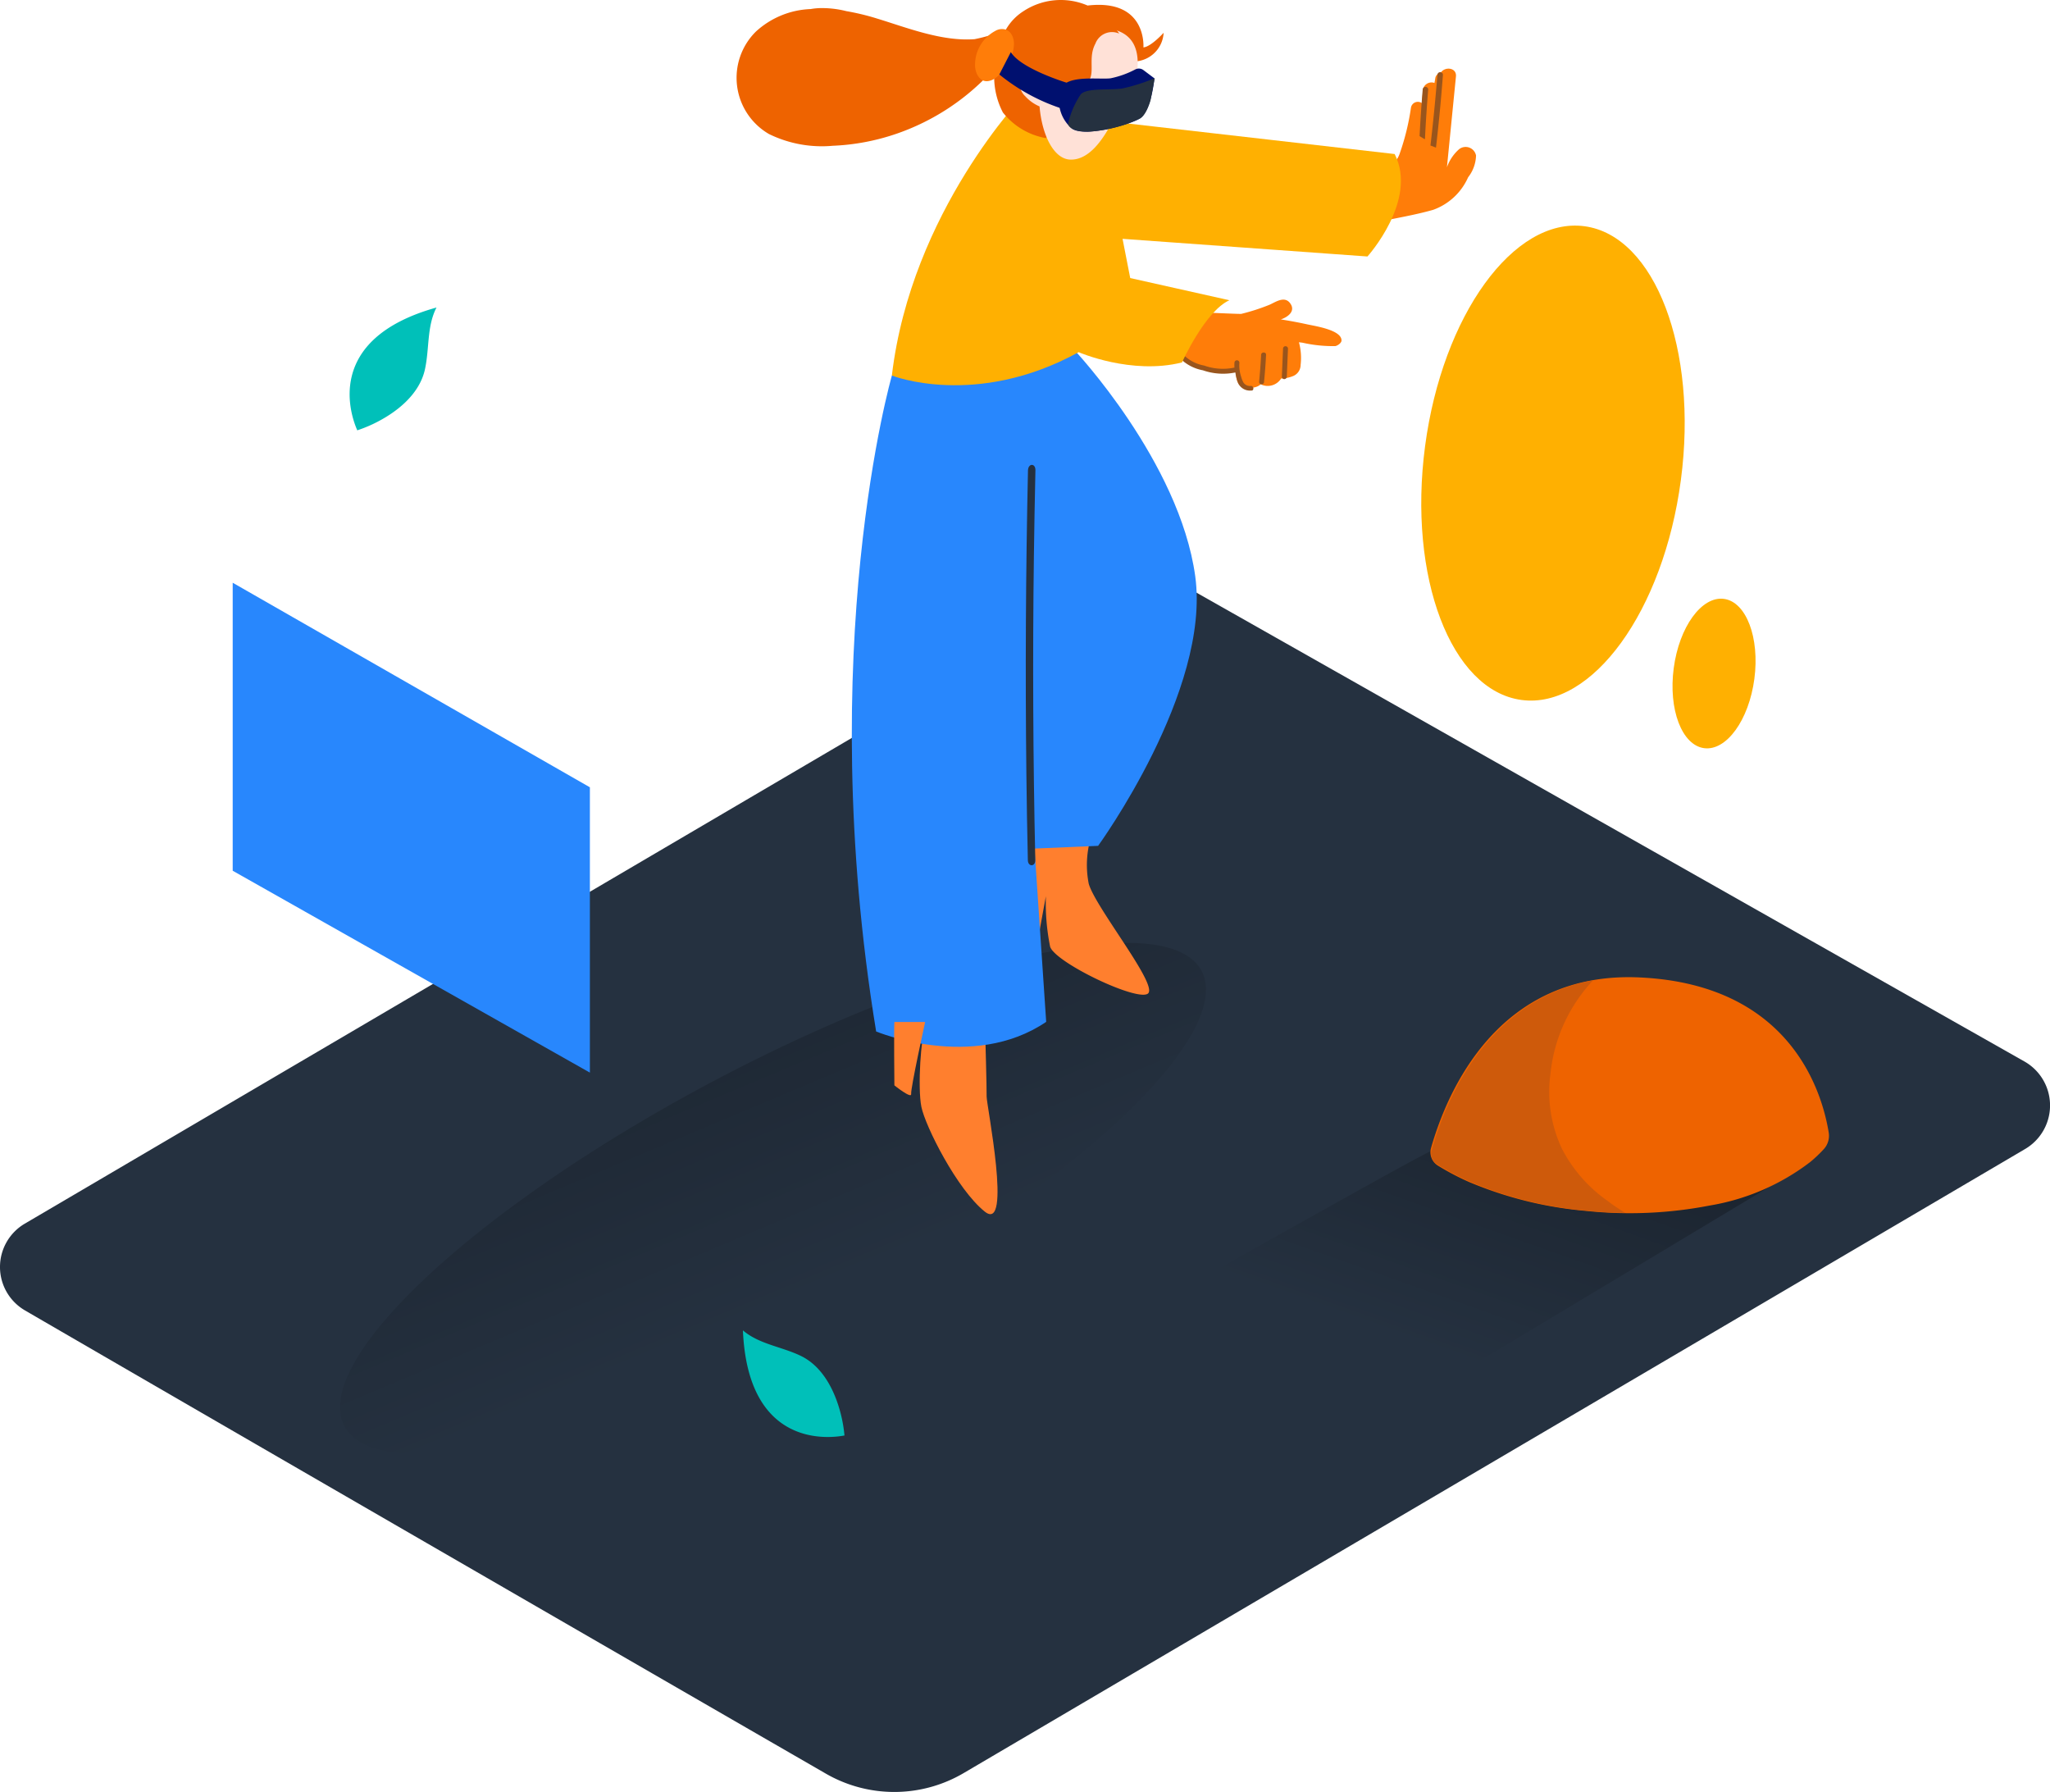 <svg xmlns="http://www.w3.org/2000/svg" xmlns:xlink="http://www.w3.org/1999/xlink" width="219.989" height="192.27" viewBox="0 0 219.989 192.27"><defs><style>.a,.c,.d{isolation:isolate;}.b{fill:#253140;}.c,.d{mix-blend-mode:multiply;}.c{fill:url(#a);}.d{fill:url(#b);}.e{fill:#ff7f2e;}.f{fill:#ff7d09;}.g{fill:#99551d;}.h{fill:#2887fd;}.i{fill:#ffb001;}.j{fill:#ee6300;}.k{fill:#ffe1d7;}.l{fill:#00106f;}.m{fill:#00c0b9;}.n{fill:#ce5a0b;}</style><linearGradient id="a" x1="0.428" y1="0.43" x2="1.742" y2="-1.314" gradientUnits="objectBoundingBox"><stop offset="0" stop-opacity="0"/><stop offset="1"/></linearGradient><linearGradient id="b" x1="0.383" y1="0.844" x2="2.082" y2="-4.164" xlink:href="#a"/></defs><g class="a"><g transform="translate(0 0)"><path class="b" d="M49.7,186.962c19.116,11.1,67.39,39,85.944,49.7a14.691,14.691,0,0,0,14.788-.06l113.9-66.955a5.421,5.421,0,0,0-.075-9.4L170.1,106.94,49.678,177.654a5.391,5.391,0,0,0,.022,9.307Z" transform="translate(-47.02 -46.362)"/><path class="c" d="M236.2,190.949c-.082-.307-47.659,26.641-47.659,26.641l21.041,14.975,67.21-40.366" transform="translate(-82.573 -67.467)"/><ellipse class="d" cx="52.085" cy="14.122" rx="52.085" ry="14.122" transform="matrix(0.883, -0.469, 0.469, 0.883, 30.334, 140.548)"/><path class="e" d="M200.848,144.678a10.241,10.241,0,0,0-.5,5.766c.771,2.613,7.533,10.917,6.335,11.771s-9.944-3.347-10.483-5.039a23.571,23.571,0,0,1-.457-5.414l-1.236,6.739-2.246-.681.569-14.1Z" transform="translate(-83.508 -55.602)"/><path class="e" d="M179.428,173.717c-.449.195-.846,5.99-.419,8.079s3.826,8.851,6.8,11.232.18-11.494.2-12.347-.157-6.986-.157-6.986S181.614,172.774,179.428,173.717Z" transform="translate(-80.133 -63.032)"/><path class="f" d="M254.411,45.193a1.138,1.138,0,0,0-1.812-.681,4.65,4.65,0,0,0-1.31,1.939l.966-9.734c.1-.973-1.206-1.1-1.632-.4a.7.7,0,0,0-.592.629l-.082.464a.936.936,0,0,0-1.25.8c0,.449-.067.9-.1,1.363a.749.749,0,0,0-1.176.524,25.844,25.844,0,0,1-1.191,4.852,2.441,2.441,0,0,1-1.333,1.5c-.794.4-1.617.749-2.426,1.161s-.352,1.587.457,1.617a.951.951,0,0,0,.479,1.393c-1.078.255-.614,1.932.494,1.7,1.962-.419,3.991-.749,5.915-1.3a6.5,6.5,0,0,0,3.744-3.489A3.96,3.96,0,0,0,254.411,45.193ZM244.07,48.855c.457-.2.921-.4,1.363-.636q-.262.255-.554.487Z" transform="translate(-96.015 -28.509)"/><path class="g" d="M251.047,44.1q.127-2.688.352-5.369a.3.3,0,0,0-.592,0q-.21,2.508-.337,5.024Q250.755,43.947,251.047,44.1Z" transform="translate(-98.132 -29.157)"/><path class="g" d="M252.622,44.463q.457-3.916.749-7.847a.3.3,0,0,0-.592,0q-.307,3.819-.749,7.623Z" transform="translate(-98.524 -28.625)"/><path class="f" d="M209.333,70.16Z" transform="translate(-87.792 -37.122)"/><path class="f" d="M227.584,71.628c-.951-.21-1.917-.389-2.883-.539h.052c.711-.24,1.61-.869.988-1.722s-1.61-.1-2.246.165a21.8,21.8,0,0,1-3,.966c-.2.052-9.8-.449-9.876-.314-.442-.045,1.273-.786.824-.831s-2.546.172-2.621.509h0l.614.1a.869.869,0,0,0,.5,1.325h.127a.914.914,0,0,0,.232.824l-3-.442c-.12,0,1.3.225,3,.5l.12.067.509.21a.913.913,0,0,0,.427,1.5l.539.082a.9.9,0,0,0,.344.15q.9.195,1.8.359a.674.674,0,0,0,.1.322c1.243,2.052,3.744,1.58,5.736,1.707.067.532.067,1.243.479,1.6a1.947,1.947,0,0,0,1.557.217,1.393,1.393,0,0,0,.7-.352.644.644,0,0,0,.307.15,1.707,1.707,0,0,0,1.857-.749,3.467,3.467,0,0,0,1.34-.285,1.3,1.3,0,0,0,.749-1.168,6.447,6.447,0,0,0-.18-2.434l.367.045h0a14.842,14.842,0,0,0,3.534.367c.27-.052.7-.359.666-.636C231.208,72.227,228.453,71.815,227.584,71.628Z" transform="translate(-87.287 -36.823)"/><path class="g" d="M223.709,80.16a.83.83,0,0,1-.816-.367,2.673,2.673,0,0,1-.24-.614,3.7,3.7,0,0,1-.187-1.5.266.266,0,0,0-.532,0,3.686,3.686,0,0,0,0,.517h0a5.945,5.945,0,0,1-3.25-.217A4.178,4.178,0,0,1,216.4,76.76c-.217-.262-.6.112-.374.374a4.657,4.657,0,0,0,2.523,1.355,6.544,6.544,0,0,0,3.482.232,4.784,4.784,0,0,0,.322,1.191,1.385,1.385,0,0,0,1.355.749C224.054,80.721,224.046,80.19,223.709,80.16Z" transform="translate(-89.462 -38.758)"/><path class="g" d="M227.687,76.8q-.075,1.453-.217,2.9a.266.266,0,0,0,.532,0q.142-1.445.217-2.9C228.234,76.459,227.7,76.459,227.687,76.8Z" transform="translate(-92.354 -38.726)"/><path class="g" d="M230.857,75.91l-.127,3a.266.266,0,0,0,.532,0l.127-3A.266.266,0,1,0,230.857,75.91Z" transform="translate(-93.173 -38.499)"/><path class="h" d="M173.4,78.926s-8.431,29.2-1.692,70.385c0,0,10.371,4.32,18.248-1.033l-1.25-18.592,6.821-.292s12.115-16.645,10.423-28.933S192.984,76.2,192.984,76.2l-19.55,2.726" transform="translate(-77.688 -38.64)"/><path class="i" d="M189.067,39.57S176.922,52.1,174.84,69.731c0,0,8.985,3.564,20.045-2.508h0s5.653,2.471,11.089,1.1h0s2.486-5.5,5.084-6.672h0l-10.64-2.381-.824-4.208,26.282,1.894s5.451-6.043,2.92-10.992h0l-30.954-3.542" transform="translate(-79.132 -29.437)"/><path class="j" d="M196.242,31.124h0s.412-5.241-5.99-4.493a7.286,7.286,0,0,0-6.874.6,5.7,5.7,0,0,0-1.887,1.969,16.892,16.892,0,0,1-3.369,1.041c-3.512.262-7.256-1.235-10.475-2.216a26.114,26.114,0,0,0-3.295-.794,10.67,10.67,0,0,0-2.868-.322,6.739,6.739,0,0,0-.943.1,9.2,9.2,0,0,0-5.878,2.411,6.971,6.971,0,0,0,1.4,11,12.916,12.916,0,0,0,6.851,1.258,24.028,24.028,0,0,0,6.8-1.28,24.844,24.844,0,0,0,10.565-7.053,8.3,8.3,0,0,0,.884,4.762,7.557,7.557,0,0,0,4.6,2.748l9.734-8.237a3.25,3.25,0,0,0,2.913-3.062S197.073,31.049,196.242,31.124Z" transform="translate(-73.54 -26.038)"/><path class="k" d="M199.178,30.343c-2.127.434-3.295,2.456-3.744,4.822a1.355,1.355,0,0,0-2.1.052,1.857,1.857,0,0,0,.419,2.156,4.365,4.365,0,0,0,1.535,1.093c.247,3,1.5,5.668,3.325,5.706,4.006.082,6.073-8.723,7.158-9.539C206.1,31.706,204.876,29.183,199.178,30.343Z" transform="translate(-83.732 -27.047)"/><path class="f" d="M189.679,30.2a1.393,1.393,0,0,0-.749.2,4.134,4.134,0,0,0-2.164,3.879c.075.749.532,1.647,1.43,1.5s1.5-1.048,1.917-1.662a4.141,4.141,0,0,0,.824-2.314C190.937,31.061,190.577,30.222,189.679,30.2Z" transform="translate(-82.125 -27.083)"/><path class="j" d="M204.527,30.279a1.9,1.9,0,0,0-2.546,1.078c-.988,1.827.382,3.7-1.415,4.612s-3.272,1.191-4.418-1.176,2.538-6.507,5.152-6.2,3.227,1.692,3.227,1.692" transform="translate(-84.431 -26.676)"/><path class="b" d="M194.9,102.422q.06-4.6.165-9.21c0-.749-.749-.749-.8,0q-.359,16.308-.172,32.624.052,4.6.157,9.21c0,.749.816.749.8,0Q194.688,118.737,194.9,102.422Z" transform="translate(-83.951 -42.772)"/><path class="l" d="M197.466,36.787s-4.934-1.5-5.99-3.287l-1.235,2.4a20.793,20.793,0,0,0,6.964,3.744" transform="translate(-83.001 -27.912)"/><path class="l" d="M207.849,36.025a.824.824,0,0,0-.861-.075,9.876,9.876,0,0,1-2.673.958c-1.228.15-4.732-.4-5.324,1.138a3.924,3.924,0,0,0,1.056,4.141c1.048,1.138,6.035-.165,7.353-.936s1.625-4.343,1.625-4.343Z" transform="translate(-85.147 -28.506)"/><path class="b" d="M209.36,37.26a20.1,20.1,0,0,1-3.429,1.086c-1.34.217-3.864-.1-4.493.651a9.322,9.322,0,0,0-1.348,3.16h0s.075.831,2.171.831a15.552,15.552,0,0,0,5.5-1.385c.749-.359,1.183-2,1.183-2l.442-2.344" transform="translate(-85.475 -28.857)"/><path class="e" d="M175.191,172.48c-.06.636,0,6.8,0,6.8s1.872,1.5,1.8.921,1.5-7.72,1.5-7.72Z" transform="translate(-79.213 -62.828)"/><ellipse class="i" cx="25.638" cy="13.845" rx="25.638" ry="13.845" transform="translate(149.559 73.284) rotate(-82.45)"/><path class="h" d="M80.37,109.54v30.9L118.7,162.1V131.487Z" transform="translate(-55.398 -47.015)"/><ellipse class="i" cx="8.079" cy="4.365" rx="8.079" ry="4.365" transform="translate(178.548 79.7) rotate(-82.45)"/><path class="m" d="M164.123,226.187c-.592-2.741-1.947-5.6-4.44-6.791-2.059-.988-4.455-1.243-6.192-2.726.539,12.677,9.307,11.584,10.9,11.277A15.334,15.334,0,0,0,164.123,226.187Z" transform="translate(-73.768 -73.929)"/><path class="m" d="M99.6,82.62c2.531-1.2,5.009-3.167,5.608-5.87.494-2.246.195-4.62,1.243-6.649-12.22,3.414-9.158,11.7-8.5,13.178A15.337,15.337,0,0,0,99.6,82.62Z" transform="translate(-59.609 -37.107)"/><path class="j" d="M256.282,188.081a41.354,41.354,0,0,0,12.437,3.055A45,45,0,0,0,282,190.559a24.342,24.342,0,0,0,10.73-4.627,14.435,14.435,0,0,0,1.5-1.415,2.119,2.119,0,0,0,.539-1.767c-.7-4.335-4.066-15.874-20.217-16.66-15.17-.749-20.711,12.13-22.463,18.3a1.685,1.685,0,0,0,.749,1.894,27.562,27.562,0,0,0,3.444,1.8Z" transform="translate(-98.523 -61.214)"/><path class="n" d="M271.044,190.166a15.589,15.589,0,0,1-4.89-5.6,14.376,14.376,0,0,1-1.213-8.109,17.122,17.122,0,0,1,4.56-9.936c-11.471,2.089-15.859,12.991-17.327,18.285a1.273,1.273,0,0,0,.539,1.408,27,27,0,0,0,3.744,1.969,41.355,41.355,0,0,0,12.437,3.055c1.348.135,2.7.21,4.066.232C272.317,191.072,271.665,190.638,271.044,190.166Z" transform="translate(-98.549 -61.33)"/></g></g></svg>